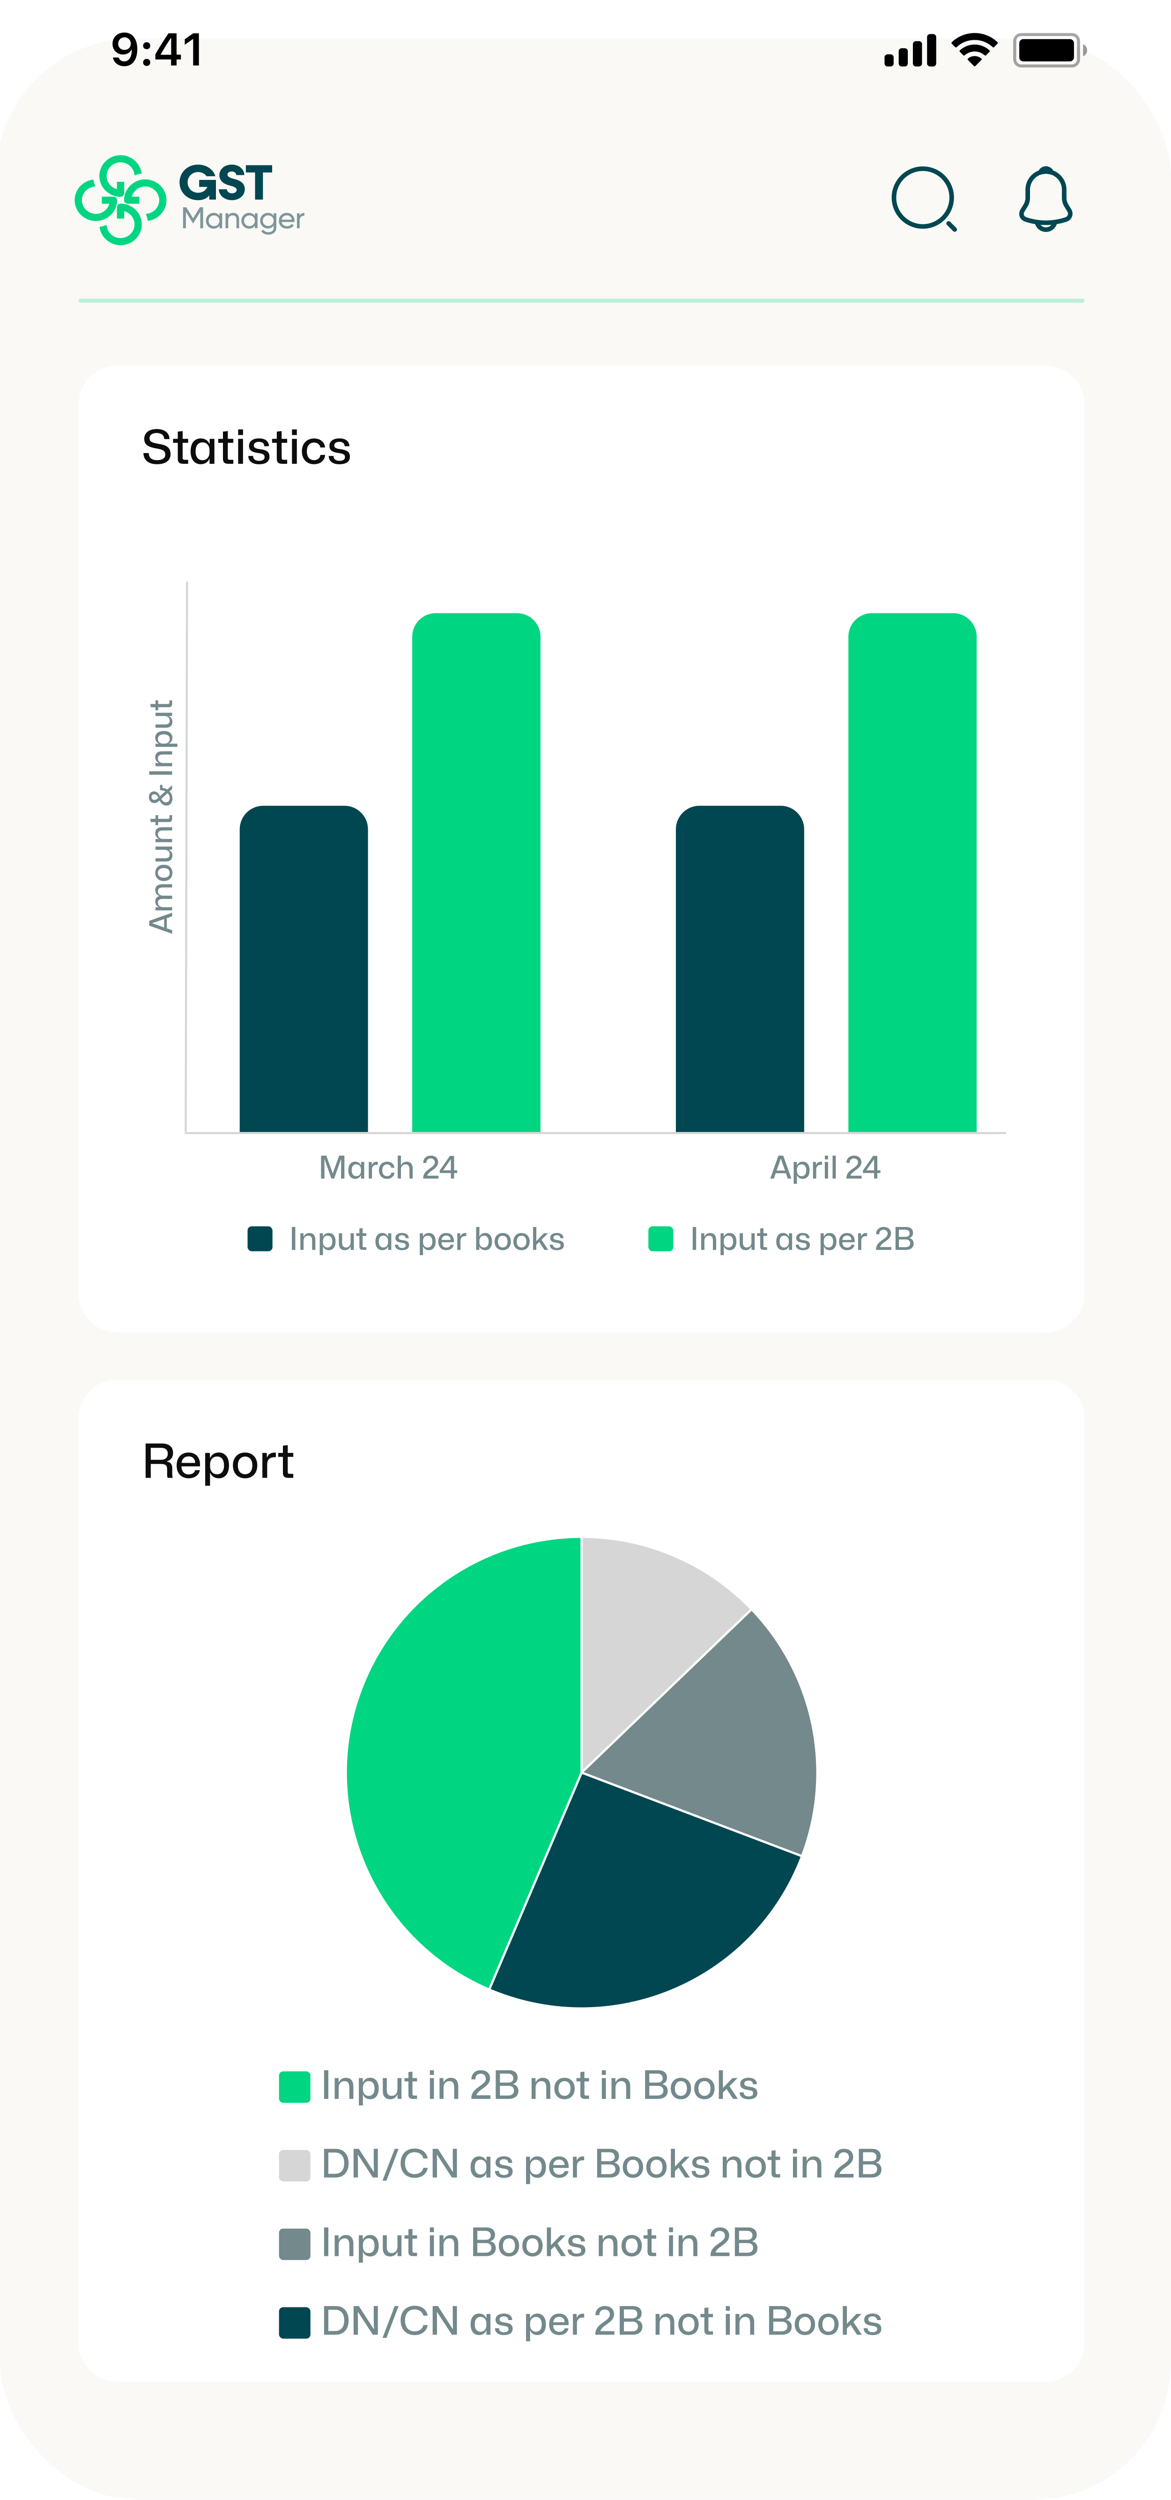 <svg width="298" height="636" viewBox="0 0 298 636" fill="none" xmlns="http://www.w3.org/2000/svg">
<g clip-path="url(#clip0_18_165)">
<g filter="url(#filter0_d_18_165)">
<rect x="-1" width="299" height="636" rx="35" fill="#FAF9F6"/>
</g>
<rect x="20" y="76" width="256" height="1" rx="0.5" fill="#00D581" fill-opacity="0.25"/>
<path opacity="0.35" d="M258.227 10.466C258.227 9.54 258.977 8.79 259.902 8.79H272.791C273.716 8.79 274.467 9.54 274.467 10.466V15.106C274.467 16.031 273.716 16.781 272.791 16.781H259.902C258.977 16.781 258.227 16.031 258.227 15.106V10.466Z" stroke="black" stroke-width="0.773"/>
<path opacity="0.4" d="M275.625 11.239V14.332C276.247 14.07 276.652 13.46 276.652 12.785C276.652 12.11 276.247 11.501 275.625 11.239Z" fill="black"/>
<path d="M259.387 10.981C259.387 10.412 259.848 9.95 260.418 9.95H272.276C272.845 9.95 273.307 10.412 273.307 10.981V14.59C273.307 15.16 272.845 15.621 272.276 15.621H260.418C259.848 15.621 259.387 15.16 259.387 14.59V10.981Z" fill="black"/>
<path fill-rule="evenodd" clip-rule="evenodd" d="M248.035 10.163C249.748 10.163 251.396 10.822 252.638 12.002C252.732 12.093 252.881 12.092 252.973 12L253.867 11.097C253.914 11.05 253.94 10.987 253.94 10.921C253.939 10.854 253.912 10.791 253.865 10.745C250.606 7.621 245.463 7.621 242.203 10.745C242.156 10.791 242.129 10.854 242.129 10.921C242.128 10.987 242.154 11.05 242.201 11.097L243.095 12C243.187 12.092 243.337 12.094 243.43 12.002C244.672 10.821 246.321 10.163 248.035 10.163ZM248.034 13.099C248.975 13.099 249.883 13.449 250.581 14.081C250.675 14.171 250.824 14.169 250.916 14.077L251.809 13.174C251.856 13.127 251.882 13.063 251.881 12.996C251.881 12.929 251.853 12.866 251.805 12.819C249.68 10.842 246.389 10.842 244.264 12.819C244.216 12.866 244.188 12.929 244.188 12.996C244.187 13.063 244.213 13.127 244.26 13.174L245.153 14.077C245.245 14.169 245.394 14.171 245.488 14.081C246.185 13.449 247.093 13.1 248.034 13.099ZM249.82 15.074C249.821 15.141 249.795 15.205 249.747 15.252L248.203 16.811C248.157 16.857 248.095 16.883 248.031 16.883C247.967 16.883 247.905 16.857 247.86 16.811L246.315 15.252C246.267 15.205 246.241 15.141 246.242 15.074C246.244 15.007 246.273 14.944 246.322 14.899C247.309 14.064 248.753 14.064 249.74 14.899C249.79 14.944 249.818 15.007 249.82 15.074Z" fill="black"/>
<path fill-rule="evenodd" clip-rule="evenodd" d="M237.472 8.662H236.699C236.272 8.662 235.926 9.008 235.926 9.435V16.137C235.926 16.564 236.272 16.91 236.699 16.91H237.472C237.9 16.91 238.246 16.564 238.246 16.137V9.435C238.246 9.008 237.9 8.662 237.472 8.662ZM233.09 10.467H233.863C234.29 10.467 234.636 10.813 234.636 11.24V16.138C234.636 16.565 234.29 16.911 233.863 16.911H233.09C232.663 16.911 232.316 16.565 232.316 16.138V11.24C232.316 10.813 232.663 10.467 233.09 10.467ZM230.25 12.27H229.476C229.049 12.27 228.703 12.616 228.703 13.043V16.137C228.703 16.564 229.049 16.91 229.476 16.91H230.25C230.677 16.91 231.023 16.564 231.023 16.137V13.043C231.023 12.616 230.677 12.27 230.25 12.27ZM226.644 13.817H225.871C225.444 13.817 225.098 14.163 225.098 14.59V16.137C225.098 16.564 225.444 16.91 225.871 16.91H226.644C227.071 16.91 227.418 16.564 227.418 16.137V14.59C227.418 14.163 227.071 13.817 226.644 13.817Z" fill="black"/>
<path d="M31.623 16.852C33.702 16.852 34.937 15.226 34.937 12.474C34.937 11.437 34.739 10.565 34.359 9.891C33.81 8.843 32.864 8.277 31.669 8.277C29.89 8.277 28.633 9.472 28.633 11.148C28.633 12.723 29.766 13.867 31.323 13.867C32.281 13.867 33.056 13.42 33.442 12.644H33.459C33.459 12.644 33.481 12.644 33.487 12.644C33.498 12.644 33.538 12.644 33.538 12.644C33.538 14.513 32.83 15.629 31.635 15.629C30.932 15.629 30.389 15.243 30.202 14.626H28.746C28.99 15.968 30.128 16.852 31.623 16.852ZM31.674 12.706C30.734 12.706 30.066 12.037 30.066 11.103C30.066 10.191 30.768 9.494 31.68 9.494C32.592 9.494 33.294 10.202 33.294 11.126C33.294 12.037 32.609 12.706 31.674 12.706Z" fill="black"/>
<path d="M37.327 16.773C37.865 16.773 38.234 16.387 38.234 15.878C38.234 15.362 37.865 14.983 37.327 14.983C36.795 14.983 36.421 15.362 36.421 15.878C36.421 16.387 36.795 16.773 37.327 16.773ZM37.327 12.525C37.865 12.525 38.234 12.145 38.234 11.635C38.234 11.12 37.865 10.741 37.327 10.741C36.795 10.741 36.421 11.12 36.421 11.635C36.421 12.145 36.795 12.525 37.327 12.525Z" fill="black"/>
<path d="M43.535 16.654H44.934V15.13H46.039V13.895H44.934V8.481H42.873C41.428 10.655 40.279 12.474 39.542 13.827V15.13H43.535V16.654ZM40.896 13.844C41.847 12.168 42.697 10.825 43.479 9.67H43.558V13.929H40.896V13.844Z" fill="black"/>
<path d="M49.154 16.654H50.616V8.481H49.16L47.025 9.976V11.38L49.058 9.953H49.154V16.654Z" fill="black"/>
<path d="M36.045 44.155C35.43 44.235 34.83 44.397 34.253 44.638C34.247 44.641 34.241 44.643 34.235 44.646C34.202 43.771 33.834 42.949 33.19 42.318C32.515 41.656 31.625 41.292 30.684 41.292C29.742 41.292 28.852 41.656 28.177 42.318C27.502 42.98 27.131 43.852 27.131 44.774C27.131 45.697 27.502 46.569 28.177 47.231C28.626 47.67 29.17 47.979 29.761 48.136V46.26H31.606V49.161C31.606 49.66 31.193 50.065 30.684 50.065C30.471 50.065 30.26 50.053 30.052 50.029C29.549 49.971 29.058 49.843 28.587 49.646C27.946 49.378 27.369 48.995 26.873 48.509C26.376 48.023 25.986 47.458 25.713 46.829C25.429 46.176 25.285 45.485 25.285 44.774C25.285 44.064 25.429 43.372 25.713 42.719C25.986 42.091 26.376 41.525 26.873 41.039C27.369 40.553 27.946 40.17 28.587 39.903C29.253 39.624 29.959 39.483 30.684 39.483C31.409 39.483 32.114 39.624 32.781 39.903C33.422 40.17 33.999 40.553 34.495 41.039C34.991 41.525 35.381 42.091 35.654 42.719C35.855 43.181 35.986 43.662 36.045 44.155Z" fill="#00D581"/>
<path d="M23.767 45.679C23.849 46.282 24.014 46.87 24.26 47.436C24.262 47.442 24.265 47.448 24.267 47.454C23.375 47.486 22.536 47.847 21.892 48.478C21.217 49.139 20.845 50.011 20.845 50.934C20.845 51.856 21.217 52.728 21.892 53.39C22.567 54.052 23.457 54.416 24.399 54.416C25.34 54.416 26.23 54.052 26.905 53.39C27.354 52.95 27.669 52.417 27.829 51.838H25.915V50.03H28.875C29.384 50.03 29.797 50.434 29.797 50.934C29.797 51.142 29.785 51.349 29.76 51.553C29.701 52.046 29.57 52.527 29.369 52.989C29.096 53.617 28.706 54.183 28.21 54.669C27.714 55.155 27.137 55.538 26.495 55.805C25.829 56.084 25.123 56.225 24.399 56.225C23.674 56.225 22.968 56.084 22.302 55.805C21.66 55.538 21.084 55.155 20.587 54.669C20.091 54.183 19.701 53.617 19.428 52.989C19.144 52.336 19 51.644 19 50.934C19 50.224 19.144 49.532 19.428 48.879C19.701 48.25 20.091 47.685 20.587 47.199C21.084 46.712 21.66 46.33 22.302 46.062C22.773 45.866 23.264 45.737 23.767 45.679Z" fill="#00D581"/>
<path d="M25.324 57.713C25.939 57.632 26.539 57.471 27.117 57.23C27.123 57.227 27.129 57.225 27.135 57.222C27.168 58.097 27.536 58.919 28.179 59.55C28.855 60.211 29.744 60.576 30.686 60.576C31.627 60.576 32.517 60.211 33.192 59.55C33.867 58.888 34.239 58.016 34.239 57.093C34.239 56.171 33.867 55.299 33.192 54.637C32.743 54.197 32.199 53.889 31.608 53.731V55.608H29.763V52.707C29.763 52.207 30.176 51.803 30.686 51.803C30.898 51.803 31.109 51.815 31.317 51.839C31.821 51.897 32.311 52.025 32.783 52.222C33.424 52.49 34.001 52.872 34.497 53.358C34.993 53.844 35.383 54.41 35.656 55.038C35.94 55.691 36.084 56.383 36.084 57.093C36.084 57.804 35.94 58.495 35.656 59.148C35.383 59.777 34.993 60.342 34.497 60.828C34.001 61.315 33.424 61.697 32.783 61.965C32.116 62.243 31.411 62.384 30.686 62.384C29.961 62.384 29.255 62.243 28.589 61.965C27.948 61.697 27.371 61.315 26.875 60.828C26.378 60.342 25.988 59.777 25.715 59.148C25.514 58.687 25.384 58.206 25.324 57.713Z" fill="#00D581"/>
<path d="M37.601 56.187C37.519 55.584 37.354 54.996 37.108 54.431C37.105 54.425 37.103 54.419 37.1 54.413C37.993 54.38 38.832 54.02 39.475 53.389C40.151 52.727 40.522 51.855 40.522 50.933C40.522 50.01 40.151 49.138 39.475 48.477C38.8 47.815 37.91 47.45 36.969 47.45C36.028 47.45 35.138 47.815 34.463 48.477C34.014 48.916 33.699 49.45 33.538 50.029H35.453V51.837H32.493C31.983 51.837 31.57 51.432 31.57 50.933C31.57 50.724 31.583 50.518 31.607 50.314C31.667 49.821 31.797 49.34 31.998 48.878C32.272 48.249 32.662 47.684 33.158 47.198C33.654 46.712 34.231 46.329 34.872 46.061C35.538 45.783 36.244 45.642 36.969 45.642C37.694 45.642 38.399 45.783 39.066 46.061C39.707 46.329 40.284 46.712 40.78 47.198C41.276 47.684 41.667 48.249 41.94 48.878C42.224 49.531 42.368 50.222 42.368 50.933C42.368 51.643 42.224 52.335 41.94 52.988C41.667 53.616 41.276 54.182 40.78 54.668C40.284 55.154 39.707 55.537 39.066 55.804C38.595 56.001 38.104 56.129 37.601 56.187Z" fill="#00D581"/>
<path d="M54.952 45.772V50.779H53.258V49.701C52.611 50.512 51.654 50.931 50.412 50.931C47.722 50.931 45.691 48.979 45.691 46.406C45.691 43.833 47.722 41.881 50.412 41.881C52.546 41.881 54.318 43.11 54.797 44.834H52.559C52.119 44.188 51.343 43.769 50.412 43.769C48.899 43.769 47.748 44.897 47.748 46.406C47.748 47.914 48.899 49.042 50.412 49.042C51.537 49.042 52.417 48.434 52.766 47.547H50.684V45.772H54.952H54.952Z" fill="#004751"/>
<path d="M55.688 48.155H57.744C57.744 48.725 58.313 49.182 59.037 49.182C59.71 49.182 60.24 48.814 60.24 48.32C60.24 47.749 59.438 47.432 58.52 47.217C57.162 46.9 55.83 46.152 55.83 44.568C55.83 42.983 57.188 41.881 58.986 41.881C60.783 41.881 62.167 43.021 62.167 44.542H60.111C60.111 44.023 59.619 43.63 58.96 43.63C58.365 43.63 57.886 43.947 57.886 44.416C57.886 44.974 58.611 45.291 59.49 45.493C60.913 45.835 62.297 46.495 62.297 48.13C62.297 49.765 60.874 50.931 59.012 50.931C57.149 50.931 55.688 49.714 55.688 48.155L55.688 48.155Z" fill="#004751"/>
<path d="M69.257 43.885H66.916V50.78H64.911V43.885H62.57V42.034H69.257V43.885H69.257Z" fill="#004751"/>
<path d="M51.684 58.073H50.967V53.898L49.183 56.806H49.09L47.306 53.905V58.073H46.582V52.73H47.4L49.137 55.554L50.866 52.73H51.684V58.073H51.684Z" fill="#7E969A"/>
<path d="M56.527 54.257V58.074H55.849V57.417C55.537 57.883 55.039 58.173 54.377 58.173C53.294 58.173 52.406 57.295 52.406 56.165C52.406 55.035 53.294 54.158 54.377 54.158C55.039 54.158 55.537 54.448 55.849 54.913V54.257H56.527V54.257ZM55.849 56.165C55.849 55.386 55.249 54.799 54.463 54.799C53.676 54.799 53.084 55.386 53.084 56.165C53.084 56.944 53.684 57.532 54.463 57.532C55.242 57.532 55.849 56.944 55.849 56.165Z" fill="#7E969A"/>
<path d="M60.845 55.73V58.074H60.167V55.768C60.167 55.142 59.801 54.791 59.202 54.791C58.602 54.791 58.072 55.15 58.072 56.051V58.074H57.395V54.257H58.072V54.807C58.36 54.356 58.789 54.158 59.334 54.158C60.245 54.158 60.845 54.753 60.845 55.73Z" fill="#7E969A"/>
<path d="M65.542 54.257V58.074H64.865V57.417C64.553 57.883 64.055 58.173 63.393 58.173C62.31 58.173 61.422 57.295 61.422 56.165C61.422 55.035 62.31 54.158 63.393 54.158C64.055 54.158 64.553 54.448 64.865 54.913V54.257H65.542V54.257ZM64.865 56.165C64.865 55.386 64.265 54.799 63.478 54.799C62.692 54.799 62.1 55.386 62.1 56.165C62.1 56.944 62.699 57.532 63.478 57.532C64.257 57.532 64.865 56.944 64.865 56.165Z" fill="#7E969A"/>
<path d="M70.316 54.257V57.914C70.316 59.105 69.342 59.7 68.33 59.7C67.457 59.7 66.803 59.372 66.484 58.769L67.076 58.44C67.255 58.799 67.582 59.081 68.345 59.081C69.155 59.081 69.646 58.631 69.646 57.914V57.371C69.334 57.837 68.836 58.135 68.182 58.135C67.076 58.135 66.195 57.257 66.195 56.142C66.195 55.028 67.076 54.158 68.182 54.158C68.836 54.158 69.334 54.448 69.646 54.913V54.257H70.316H70.316ZM69.646 56.142C69.646 55.379 69.046 54.791 68.26 54.791C67.473 54.791 66.873 55.379 66.873 56.142C66.873 56.906 67.473 57.501 68.26 57.501C69.047 57.501 69.646 56.914 69.646 56.142Z" fill="#7E969A"/>
<path d="M73.072 57.547C73.609 57.547 73.999 57.303 74.194 56.99L74.77 57.31C74.427 57.829 73.835 58.173 73.056 58.173C71.802 58.173 70.969 57.31 70.969 56.165C70.969 55.02 71.794 54.158 73.01 54.158C74.225 54.158 74.949 55.104 74.949 56.173C74.949 56.272 74.941 56.372 74.926 56.471H71.662C71.794 57.158 72.347 57.547 73.072 57.547ZM71.662 55.891H74.264C74.147 55.135 73.594 54.784 73.01 54.784C72.277 54.784 71.771 55.226 71.662 55.891Z" fill="#7E969A"/>
<path d="M77.467 54.188V54.883C76.883 54.859 76.252 55.15 76.252 56.05V58.073H75.574V54.256H76.252V54.898C76.501 54.364 76.976 54.188 77.467 54.188Z" fill="#7E969A"/>
<path d="M234.843 57.613C238.9 57.613 242.189 54.324 242.189 50.266C242.189 46.209 238.9 42.92 234.843 42.92C230.785 42.92 227.496 46.209 227.496 50.266C227.496 54.324 230.785 57.613 234.843 57.613Z" stroke="#004751" stroke-width="1.16" stroke-linecap="round" stroke-linejoin="round"/>
<path d="M242.961 58.386L241.414 56.84" stroke="#004751" stroke-width="1.16" stroke-linecap="round" stroke-linejoin="round"/>
<path d="M266.179 43.623C263.62 43.623 261.539 45.704 261.539 48.264V50.498C261.539 50.97 261.338 51.689 261.098 52.092L260.209 53.569C259.66 54.481 260.039 55.494 261.044 55.834C264.377 56.948 267.973 56.948 271.306 55.834C272.242 55.525 272.652 54.419 272.142 53.569L271.252 52.092C271.02 51.689 270.819 50.97 270.819 50.498V48.264C270.819 45.712 268.731 43.623 266.179 43.623Z" stroke="#004751" stroke-width="1.16" stroke-miterlimit="10" stroke-linecap="round"/>
<path d="M267.611 43.847C267.372 43.778 267.124 43.724 266.869 43.693C266.127 43.6 265.415 43.654 264.75 43.847C264.974 43.275 265.531 42.873 266.181 42.873C266.83 42.873 267.387 43.275 267.611 43.847Z" stroke="#004751" stroke-width="1.16" stroke-miterlimit="10" stroke-linecap="round" stroke-linejoin="round"/>
<path d="M268.499 56.113C268.499 57.389 267.455 58.433 266.179 58.433C265.545 58.433 264.958 58.17 264.54 57.753C264.122 57.335 263.859 56.747 263.859 56.113" stroke="#004751" stroke-width="1.16" stroke-miterlimit="10"/>
<path d="M20 103C20 97.477 24.477 93 30 93H266C271.523 93 276 97.477 276 103V329C276 334.523 271.523 339 266 339H30C24.477 339 20 334.523 20 329L20 103Z" fill="white"/>
<path d="M43.805 237.576L37.973 235.504L37.973 234.28L43.805 232.208L43.805 233.12L42.445 233.6L42.445 236.184L43.805 236.664L43.805 237.576ZM41.765 235.976L41.765 233.816L39.965 234.456L38.773 234.864L38.773 234.912L39.965 235.32L41.765 235.976ZM43.805 231.618L39.573 231.618L39.573 230.834L40.413 230.802L40.413 230.754C39.813 230.514 39.509 229.97 39.509 229.354C39.509 228.73 39.781 228.202 40.501 227.986L40.501 227.922C39.845 227.69 39.509 227.114 39.509 226.434C39.509 225.594 39.997 224.97 41.293 224.97L43.805 224.97L43.805 225.786L41.461 225.786C40.597 225.786 40.189 226.082 40.189 226.746C40.189 227.442 40.765 227.882 41.493 227.882L43.805 227.882L43.805 228.706L41.461 228.706C40.597 228.706 40.189 229.002 40.189 229.658C40.189 230.362 40.765 230.802 41.493 230.802L43.805 230.802L43.805 231.618ZM43.877 222.076C43.877 223.316 43.029 224.148 41.701 224.148C40.397 224.148 39.509 223.356 39.509 222.076C39.509 220.844 40.349 220.012 41.693 220.012C42.989 220.012 43.877 220.804 43.877 222.076ZM43.189 222.076C43.189 221.34 42.653 220.852 41.693 220.852C40.741 220.852 40.189 221.316 40.189 222.076C40.189 222.812 40.725 223.308 41.701 223.308C42.645 223.308 43.189 222.828 43.189 222.076ZM43.877 217.669C43.877 218.629 43.301 219.189 42.181 219.189L39.573 219.189L39.573 218.365L41.973 218.365C42.757 218.365 43.189 218.077 43.189 217.365C43.189 216.669 42.637 216.205 41.861 216.205L39.573 216.205L39.573 215.381L43.805 215.381L43.805 216.165L42.949 216.205L42.949 216.253C43.533 216.461 43.877 217.013 43.877 217.669ZM43.805 214.266L39.573 214.266L39.573 213.482L40.413 213.45L40.413 213.402C39.813 213.154 39.509 212.594 39.509 211.97C39.509 211.106 39.997 210.458 41.293 210.458L43.805 210.458L43.805 211.282L41.461 211.282C40.597 211.282 40.189 211.594 40.189 212.266C40.189 212.994 40.765 213.45 41.493 213.45L43.805 213.45L43.805 214.266ZM43.805 208.238C43.805 208.934 43.493 209.15 42.925 209.15L40.245 209.15L40.245 209.95L39.573 209.95L39.573 209.15L38.349 209.15L38.253 208.326L39.573 208.326L39.573 207.39L40.245 207.39L40.245 208.326L42.773 208.326C43.053 208.326 43.125 208.23 43.125 207.966L43.125 207.39L43.805 207.39L43.805 208.238ZM43.885 203.19C43.885 204.166 43.341 204.95 42.317 204.95C41.605 204.95 40.973 204.478 40.613 203.638C40.173 204.054 39.765 204.31 39.253 204.31C38.453 204.31 37.893 203.694 37.893 202.774C37.893 201.942 38.437 201.35 39.197 201.35C39.893 201.35 40.413 201.854 40.669 202.566L40.709 202.566L42.085 201.326C41.733 201.15 41.181 201.054 40.725 201.038L40.725 199.686L41.341 199.686L41.341 200.454C41.765 200.51 42.269 200.654 42.597 200.854L43.805 199.758L43.805 200.75L43.101 201.382C43.629 201.798 43.885 202.47 43.885 203.19ZM40.277 202.99L40.277 202.95C40.069 202.422 39.725 202.07 39.269 202.07C38.861 202.07 38.565 202.35 38.565 202.782C38.565 203.246 38.885 203.518 39.293 203.518C39.669 203.518 39.949 203.294 40.277 202.99ZM42.229 204.126C42.861 204.126 43.197 203.662 43.197 203.054C43.197 202.51 42.973 202.078 42.597 201.838L41.061 203.222C41.301 203.798 41.717 204.126 42.229 204.126ZM43.805 197.107L37.973 197.107L37.973 196.235L43.805 196.235L43.805 197.107ZM43.805 194.946L39.573 194.946L39.573 194.162L40.413 194.13L40.413 194.082C39.813 193.834 39.509 193.274 39.509 192.65C39.509 191.786 39.997 191.138 41.293 191.138L43.805 191.138L43.805 191.962L41.461 191.962C40.597 191.962 40.189 192.274 40.189 192.946C40.189 193.674 40.765 194.13 41.493 194.13L43.805 194.13L43.805 194.946ZM45.141 190.024L39.573 190.024L39.573 189.232L40.405 189.2L40.405 189.152C39.869 188.944 39.501 188.416 39.501 187.712C39.501 186.68 40.277 185.984 41.693 185.984C43.109 185.984 43.877 186.68 43.877 187.712C43.877 188.416 43.517 188.944 42.973 189.152L42.973 189.2L45.141 189.2L45.141 190.024ZM43.197 188C43.197 187.296 42.685 186.824 41.693 186.824C40.693 186.824 40.181 187.296 40.181 188C40.181 188.784 40.797 189.192 41.453 189.192L41.925 189.192C42.581 189.192 43.197 188.784 43.197 188ZM43.877 183.63C43.877 184.59 43.301 185.15 42.181 185.15L39.573 185.15L39.573 184.326L41.973 184.326C42.757 184.326 43.189 184.038 43.189 183.326C43.189 182.63 42.637 182.166 41.861 182.166L39.573 182.166L39.573 181.342L43.805 181.342L43.805 182.126L42.949 182.166L42.949 182.214C43.533 182.422 43.877 182.974 43.877 183.63ZM43.805 179.019C43.805 179.715 43.493 179.931 42.925 179.931L40.245 179.931L40.245 180.731L39.573 180.731L39.573 179.931L38.349 179.931L38.253 179.107L39.573 179.107L39.573 178.171L40.245 178.171L40.245 179.107L42.773 179.107C43.053 179.107 43.125 179.011 43.125 178.747L43.125 178.171L43.805 178.171L43.805 179.019Z" fill="#73898C"/>
<path d="M81.704 299.854V294.022H83.04L84.664 298.486H84.696L86.32 294.022H87.648V299.854H86.8V297.126L86.824 294.942H86.768L85.032 299.854H84.336L82.6 294.942H82.544L82.56 297.134V299.854H81.704ZM90.375 299.926C89.343 299.926 88.647 299.15 88.647 297.734C88.647 296.318 89.343 295.55 90.375 295.55C91.087 295.55 91.615 295.91 91.815 296.454H91.863L91.895 295.622H92.687V299.854H91.863V299.014H91.815C91.615 299.558 91.087 299.926 90.375 299.926ZM90.663 299.246C91.447 299.246 91.855 298.63 91.855 297.974V297.494C91.855 296.846 91.447 296.222 90.663 296.222C89.959 296.222 89.495 296.734 89.495 297.734C89.495 298.726 89.959 299.246 90.663 299.246ZM93.842 299.854V295.622H94.578L94.618 296.374H94.658C94.842 295.83 95.322 295.566 95.882 295.566C95.978 295.566 96.058 295.574 96.13 295.582V296.358C96.066 296.35 95.97 296.35 95.874 296.35C95.122 296.35 94.698 296.742 94.658 297.438V299.854H93.842ZM98.492 299.926C97.252 299.926 96.436 299.054 96.436 297.742C96.436 296.43 97.252 295.558 98.524 295.558C99.548 295.558 100.3 296.174 100.364 297.086H99.564C99.468 296.534 99.044 296.246 98.5 296.246C97.716 296.246 97.276 296.846 97.276 297.75C97.276 298.702 97.756 299.238 98.492 299.238C99.108 299.238 99.516 298.878 99.58 298.342H100.38C100.316 299.302 99.548 299.926 98.492 299.926ZM101.217 299.854V294.022H102.033V296.462H102.081C102.329 295.862 102.889 295.558 103.513 295.558C104.377 295.558 105.025 296.046 105.025 297.342V299.854H104.201V297.51C104.201 296.646 103.889 296.238 103.217 296.238C102.489 296.238 102.033 296.814 102.033 297.542V299.854H101.217ZM107.696 299.854V299.71C107.696 297.462 110.648 297.198 110.648 295.726C110.648 295.118 110.232 294.726 109.6 294.726C108.936 294.726 108.48 295.158 108.52 295.878H107.712C107.68 294.75 108.472 294.014 109.648 294.014C110.768 294.014 111.504 294.678 111.504 295.686C111.504 297.446 109.016 297.878 108.728 299.126H111.568V299.854H107.696ZM114.739 299.854V298.438H111.907V297.798L114.491 294.086H115.562V297.758H116.347V298.438H115.562V299.854H114.739ZM112.747 297.758H114.739V294.918L112.747 297.758Z" fill="#73898C"/>
<path d="M196.024 299.854L198.096 294.022H199.32L201.392 299.854H200.48L200 298.494H197.416L196.936 299.854H196.024ZM197.624 297.814H199.784L199.144 296.014L198.736 294.822H198.688L198.28 296.014L197.624 297.814ZM201.982 301.19V295.622H202.774L202.806 296.454H202.854C203.062 295.918 203.59 295.55 204.294 295.55C205.326 295.55 206.022 296.326 206.022 297.742C206.022 299.158 205.326 299.926 204.294 299.926C203.59 299.926 203.062 299.566 202.854 299.022H202.806V301.19H201.982ZM204.006 299.246C204.71 299.246 205.182 298.734 205.182 297.742C205.182 296.742 204.71 296.23 204.006 296.23C203.222 296.23 202.814 296.846 202.814 297.502V297.974C202.814 298.63 203.222 299.246 204.006 299.246ZM206.896 299.854V295.622H207.632L207.672 296.374H207.712C207.896 295.83 208.376 295.566 208.936 295.566C209.032 295.566 209.112 295.574 209.184 295.582V296.358C209.12 296.35 209.024 296.35 208.928 296.35C208.176 296.35 207.752 296.742 207.712 297.438V299.854H206.896ZM209.904 294.974V294.022H210.728V294.974H209.904ZM209.904 299.854V295.622H210.728V299.854H209.904ZM211.873 299.854V294.022H212.697V299.854H211.873ZM215.399 299.854V299.71C215.399 297.462 218.351 297.198 218.351 295.726C218.351 295.118 217.935 294.726 217.303 294.726C216.639 294.726 216.183 295.158 216.223 295.878H215.415C215.383 294.75 216.175 294.014 217.351 294.014C218.471 294.014 219.207 294.678 219.207 295.686C219.207 297.446 216.719 297.878 216.431 299.126H219.271V299.854H215.399ZM222.442 299.854V298.438H219.61V297.798L222.194 294.086H223.266V297.758H224.05V298.438H223.266V299.854H222.442ZM220.45 297.758H222.442V294.918L220.45 297.758Z" fill="#73898C"/>
<path d="M39.984 118.108C37.656 118.108 36.528 116.944 36.504 115.264H37.848C37.872 116.38 38.52 117.076 40.008 117.076C41.232 117.076 42.048 116.632 42.048 115.708C42.048 114.664 41.46 114.376 39.744 114.088C37.74 113.74 36.708 113.152 36.708 111.652C36.708 110.116 37.92 109.156 39.924 109.156C41.928 109.156 43.104 110.176 43.128 111.712H41.796C41.76 110.668 41.004 110.164 39.876 110.164C38.724 110.164 38.064 110.68 38.064 111.472C38.064 112.444 38.724 112.636 40.404 112.936C41.952 113.188 43.404 113.572 43.404 115.588C43.404 117.088 42.216 118.108 39.984 118.108ZM46.61 118C45.566 118 45.242 117.532 45.242 116.68V112.66H44.042V111.652H45.242V109.816L46.478 109.672V111.652H47.882V112.66H46.478V116.452C46.478 116.872 46.622 116.98 47.018 116.98H47.882V118H46.61ZM51.094 118.108C49.546 118.108 48.502 116.944 48.502 114.82C48.502 112.696 49.546 111.544 51.094 111.544C52.162 111.544 52.954 112.084 53.254 112.9H53.326L53.374 111.652H54.562V118H53.326V116.74H53.254C52.954 117.556 52.162 118.108 51.094 118.108ZM51.526 117.088C52.702 117.088 53.314 116.164 53.314 115.18V114.46C53.314 113.488 52.702 112.552 51.526 112.552C50.47 112.552 49.774 113.32 49.774 114.82C49.774 116.308 50.47 117.088 51.526 117.088ZM58.106 118C57.062 118 56.738 117.532 56.738 116.68V112.66H55.538V111.652H56.738V109.816L57.974 109.672V111.652H59.378V112.66H57.974V116.452C57.974 116.872 58.118 116.98 58.514 116.98H59.378V118H58.106ZM60.606 110.68V109.252H61.842V110.68H60.606ZM60.606 118V111.652H61.842V118H60.606ZM65.9 118.12C64.16 118.12 63.188 117.268 63.188 116.008H64.412C64.412 116.872 65.048 117.244 65.936 117.244C66.848 117.244 67.328 116.896 67.328 116.308C67.328 115.6 66.872 115.432 65.804 115.276C64.364 115.072 63.368 114.736 63.368 113.44C63.368 112.228 64.388 111.532 65.924 111.532C67.484 111.532 68.432 112.288 68.456 113.524H67.244C67.232 112.756 66.716 112.408 65.9 112.408C65.06 112.408 64.604 112.78 64.604 113.32C64.604 113.944 65.084 114.136 66.164 114.28C67.484 114.46 68.588 114.748 68.588 116.2C68.588 117.496 67.556 118.12 65.9 118.12ZM71.805 118C70.761 118 70.437 117.532 70.437 116.68V112.66H69.237V111.652H70.437V109.816L71.673 109.672V111.652H73.077V112.66H71.673V116.452C71.673 116.872 71.817 116.98 72.213 116.98H73.077V118H71.805ZM74.305 110.68V109.252H75.541V110.68H74.305ZM74.305 118V111.652H75.541V118H74.305ZM79.91 118.108C78.05 118.108 76.826 116.8 76.826 114.832C76.826 112.864 78.05 111.556 79.959 111.556C81.495 111.556 82.623 112.48 82.719 113.848H81.519C81.374 113.02 80.739 112.588 79.922 112.588C78.746 112.588 78.087 113.488 78.087 114.844C78.087 116.272 78.806 117.076 79.91 117.076C80.835 117.076 81.447 116.536 81.543 115.732H82.743C82.647 117.172 81.495 118.108 79.91 118.108ZM86.361 118.12C84.621 118.12 83.649 117.268 83.649 116.008H84.873C84.873 116.872 85.509 117.244 86.397 117.244C87.309 117.244 87.789 116.896 87.789 116.308C87.789 115.6 87.333 115.432 86.265 115.276C84.825 115.072 83.829 114.736 83.829 113.44C83.829 112.228 84.849 111.532 86.385 111.532C87.945 111.532 88.893 112.288 88.917 113.524H87.705C87.693 112.756 87.177 112.408 86.361 112.408C85.521 112.408 85.065 112.78 85.065 113.32C85.065 113.944 85.545 114.136 86.625 114.28C87.945 114.46 89.049 114.748 89.049 116.2C89.049 117.496 88.017 118.12 86.361 118.12Z" fill="#0D0D0D"/>
<line x1="256" y1="288.272" x2="47" y2="288.272" stroke="#D6D6D6" stroke-width="0.543"/>
<line x1="47.599" y1="147.976" x2="47.26" y2="288.001" stroke="#D6D6D6" stroke-width="0.519"/>
<path d="M74.282 318V312.168H75.154V318H74.282ZM76.443 318V313.768H77.227L77.259 314.608H77.307C77.555 314.008 78.115 313.704 78.739 313.704C79.603 313.704 80.251 314.192 80.251 315.488V318H79.427V315.656C79.427 314.792 79.115 314.384 78.443 314.384C77.715 314.384 77.259 314.96 77.259 315.688V318H76.443ZM81.365 319.336V313.768H82.157L82.189 314.6H82.237C82.445 314.064 82.973 313.696 83.677 313.696C84.709 313.696 85.405 314.472 85.405 315.888C85.405 317.304 84.709 318.072 83.677 318.072C82.973 318.072 82.445 317.712 82.237 317.168H82.189V319.336H81.365ZM83.389 317.392C84.093 317.392 84.565 316.88 84.565 315.888C84.565 314.888 84.093 314.376 83.389 314.376C82.605 314.376 82.197 314.992 82.197 315.648V316.12C82.197 316.776 82.605 317.392 83.389 317.392ZM87.759 318.072C86.799 318.072 86.239 317.496 86.239 316.376V313.768H87.063V316.168C87.063 316.952 87.351 317.384 88.063 317.384C88.759 317.384 89.223 316.832 89.223 316.056V313.768H90.047V318H89.263L89.223 317.144H89.175C88.967 317.728 88.415 318.072 87.759 318.072ZM92.37 318C91.674 318 91.458 317.688 91.458 317.12V314.44H90.658V313.768H91.458V312.544L92.282 312.448V313.768H93.218V314.44H92.282V316.968C92.282 317.248 92.378 317.32 92.642 317.32H93.218V318H92.37ZM97.266 318.072C96.234 318.072 95.538 317.296 95.538 315.88C95.538 314.464 96.234 313.696 97.266 313.696C97.978 313.696 98.506 314.056 98.706 314.6H98.754L98.786 313.768H99.578V318H98.754V317.16H98.706C98.506 317.704 97.978 318.072 97.266 318.072ZM97.554 317.392C98.338 317.392 98.746 316.776 98.746 316.12V315.64C98.746 314.992 98.338 314.368 97.554 314.368C96.85 314.368 96.386 314.88 96.386 315.88C96.386 316.872 96.85 317.392 97.554 317.392ZM102.308 318.08C101.148 318.08 100.5 317.512 100.5 316.672H101.316C101.316 317.248 101.74 317.496 102.332 317.496C102.94 317.496 103.26 317.264 103.26 316.872C103.26 316.4 102.956 316.288 102.244 316.184C101.284 316.048 100.62 315.824 100.62 314.96C100.62 314.152 101.3 313.688 102.324 313.688C103.364 313.688 103.996 314.192 104.012 315.016H103.204C103.196 314.504 102.852 314.272 102.308 314.272C101.748 314.272 101.444 314.52 101.444 314.88C101.444 315.296 101.764 315.424 102.484 315.52C103.364 315.64 104.1 315.832 104.1 316.8C104.1 317.664 103.412 318.08 102.308 318.08ZM106.826 319.336V313.768H107.618L107.65 314.6H107.698C107.906 314.064 108.434 313.696 109.138 313.696C110.17 313.696 110.866 314.472 110.866 315.888C110.866 317.304 110.17 318.072 109.138 318.072C108.434 318.072 107.906 317.712 107.698 317.168H107.65V319.336H106.826ZM108.85 317.392C109.554 317.392 110.026 316.88 110.026 315.888C110.026 314.888 109.554 314.376 108.85 314.376C108.066 314.376 107.658 314.992 107.658 315.648V316.12C107.658 316.776 108.066 317.392 108.85 317.392ZM113.578 318.072C112.306 318.072 111.53 317.208 111.53 315.904C111.53 314.568 112.306 313.704 113.546 313.704C114.938 313.704 115.61 314.72 115.482 316.048H112.346C112.362 316.92 112.842 317.416 113.578 317.416C114.146 317.416 114.57 317.136 114.674 316.696H115.458C115.346 317.528 114.578 318.072 113.578 318.072ZM113.538 314.352C112.874 314.352 112.426 314.776 112.362 315.464H114.674C114.65 314.68 114.162 314.352 113.538 314.352ZM116.373 318V313.768H117.109L117.149 314.52H117.189C117.373 313.976 117.853 313.712 118.413 313.712C118.509 313.712 118.589 313.72 118.661 313.728V314.504C118.597 314.496 118.501 314.496 118.405 314.496C117.653 314.496 117.229 314.888 117.189 315.584V318H116.373ZM123.482 318.072C122.77 318.072 122.242 317.712 122.042 317.168H121.994L121.962 318H121.17V312.168H121.994V314.6H122.042C122.242 314.064 122.77 313.696 123.482 313.696C124.514 313.696 125.21 314.472 125.21 315.888C125.21 317.304 124.514 318.072 123.482 318.072ZM123.194 317.392C123.898 317.392 124.362 316.88 124.362 315.888C124.362 314.888 123.898 314.376 123.194 314.376C122.41 314.376 122.002 314.992 122.002 315.648V316.12C122.002 316.776 122.41 317.392 123.194 317.392ZM127.938 318.072C126.698 318.072 125.866 317.224 125.866 315.896C125.866 314.592 126.658 313.704 127.938 313.704C129.17 313.704 130.002 314.544 130.002 315.888C130.002 317.184 129.21 318.072 127.938 318.072ZM127.938 317.384C128.674 317.384 129.162 316.848 129.162 315.888C129.162 314.936 128.698 314.384 127.938 314.384C127.202 314.384 126.706 314.92 126.706 315.896C126.706 316.84 127.186 317.384 127.938 317.384ZM132.727 318.072C131.487 318.072 130.655 317.224 130.655 315.896C130.655 314.592 131.447 313.704 132.727 313.704C133.959 313.704 134.791 314.544 134.791 315.888C134.791 317.184 133.999 318.072 132.727 318.072ZM132.727 317.384C133.463 317.384 133.951 316.848 133.951 315.888C133.951 314.936 133.487 314.384 132.727 314.384C131.991 314.384 131.495 314.92 131.495 315.896C131.495 316.84 131.975 317.384 132.727 317.384ZM135.654 318V312.168H136.486V315.792L136.854 315.392L138.43 313.768H139.454L137.814 315.416L139.518 318H138.55L137.494 316.4L137.238 315.976L136.486 316.704V318H135.654ZM141.699 318.08C140.539 318.08 139.891 317.512 139.891 316.672H140.707C140.707 317.248 141.131 317.496 141.723 317.496C142.331 317.496 142.651 317.264 142.651 316.872C142.651 316.4 142.347 316.288 141.635 316.184C140.675 316.048 140.011 315.824 140.011 314.96C140.011 314.152 140.691 313.688 141.715 313.688C142.755 313.688 143.387 314.192 143.403 315.016H142.595C142.587 314.504 142.243 314.272 141.699 314.272C141.139 314.272 140.835 314.52 140.835 314.88C140.835 315.296 141.155 315.424 141.875 315.52C142.755 315.64 143.491 315.832 143.491 316.8C143.491 317.664 142.803 318.08 141.699 318.08Z" fill="#73898C"/>
<rect x="63" y="312" width="6.345" height="6.345" rx="1.058" fill="#004751"/>
<path d="M176.282 318V312.168H177.154V318H176.282ZM178.443 318V313.768H179.227L179.259 314.608H179.307C179.555 314.008 180.115 313.704 180.739 313.704C181.603 313.704 182.251 314.192 182.251 315.488V318H181.427V315.656C181.427 314.792 181.115 314.384 180.443 314.384C179.715 314.384 179.259 314.96 179.259 315.688V318H178.443ZM183.365 319.336V313.768H184.157L184.189 314.6H184.237C184.445 314.064 184.973 313.696 185.677 313.696C186.709 313.696 187.405 314.472 187.405 315.888C187.405 317.304 186.709 318.072 185.677 318.072C184.973 318.072 184.445 317.712 184.237 317.168H184.189V319.336H183.365ZM185.389 317.392C186.093 317.392 186.565 316.88 186.565 315.888C186.565 314.888 186.093 314.376 185.389 314.376C184.605 314.376 184.197 314.992 184.197 315.648V316.12C184.197 316.776 184.605 317.392 185.389 317.392ZM189.759 318.072C188.799 318.072 188.239 317.496 188.239 316.376V313.768H189.063V316.168C189.063 316.952 189.351 317.384 190.063 317.384C190.759 317.384 191.223 316.832 191.223 316.056V313.768H192.047V318H191.263L191.223 317.144H191.175C190.967 317.728 190.415 318.072 189.759 318.072ZM194.37 318C193.674 318 193.458 317.688 193.458 317.12V314.44H192.658V313.768H193.458V312.544L194.282 312.448V313.768H195.218V314.44H194.282V316.968C194.282 317.248 194.378 317.32 194.642 317.32H195.218V318H194.37ZM199.266 318.072C198.234 318.072 197.538 317.296 197.538 315.88C197.538 314.464 198.234 313.696 199.266 313.696C199.978 313.696 200.506 314.056 200.706 314.6H200.754L200.786 313.768H201.578V318H200.754V317.16H200.706C200.506 317.704 199.978 318.072 199.266 318.072ZM199.554 317.392C200.338 317.392 200.746 316.776 200.746 316.12V315.64C200.746 314.992 200.338 314.368 199.554 314.368C198.85 314.368 198.386 314.88 198.386 315.88C198.386 316.872 198.85 317.392 199.554 317.392ZM204.308 318.08C203.148 318.08 202.5 317.512 202.5 316.672H203.316C203.316 317.248 203.74 317.496 204.332 317.496C204.94 317.496 205.26 317.264 205.26 316.872C205.26 316.4 204.956 316.288 204.244 316.184C203.284 316.048 202.62 315.824 202.62 314.96C202.62 314.152 203.3 313.688 204.324 313.688C205.364 313.688 205.996 314.192 206.012 315.016H205.204C205.196 314.504 204.852 314.272 204.308 314.272C203.748 314.272 203.444 314.52 203.444 314.88C203.444 315.296 203.764 315.424 204.484 315.52C205.364 315.64 206.1 315.832 206.1 316.8C206.1 317.664 205.412 318.08 204.308 318.08ZM208.826 319.336V313.768H209.618L209.65 314.6H209.698C209.906 314.064 210.434 313.696 211.138 313.696C212.17 313.696 212.866 314.472 212.866 315.888C212.866 317.304 212.17 318.072 211.138 318.072C210.434 318.072 209.906 317.712 209.698 317.168H209.65V319.336H208.826ZM210.85 317.392C211.554 317.392 212.026 316.88 212.026 315.888C212.026 314.888 211.554 314.376 210.85 314.376C210.066 314.376 209.658 314.992 209.658 315.648V316.12C209.658 316.776 210.066 317.392 210.85 317.392ZM215.578 318.072C214.306 318.072 213.53 317.208 213.53 315.904C213.53 314.568 214.306 313.704 215.546 313.704C216.938 313.704 217.61 314.72 217.482 316.048H214.346C214.362 316.92 214.842 317.416 215.578 317.416C216.146 317.416 216.57 317.136 216.674 316.696H217.458C217.346 317.528 216.578 318.072 215.578 318.072ZM215.538 314.352C214.874 314.352 214.426 314.776 214.362 315.464H216.674C216.65 314.68 216.162 314.352 215.538 314.352ZM218.373 318V313.768H219.109L219.149 314.52H219.189C219.373 313.976 219.853 313.712 220.413 313.712C220.509 313.712 220.589 313.72 220.661 313.728V314.504C220.597 314.496 220.501 314.496 220.405 314.496C219.653 314.496 219.229 314.888 219.189 315.584V318H218.373ZM222.938 318V317.856C222.938 315.608 225.89 315.344 225.89 313.872C225.89 313.264 225.474 312.872 224.842 312.872C224.178 312.872 223.722 313.304 223.762 314.024H222.954C222.922 312.896 223.714 312.16 224.89 312.16C226.01 312.16 226.746 312.824 226.746 313.832C226.746 315.592 224.258 316.024 223.97 317.272H226.81V318H222.938ZM227.899 318V312.168H230.603C231.739 312.168 232.355 312.768 232.355 313.664C232.355 314.272 232.043 314.8 231.419 314.96V315C232.131 315.144 232.507 315.696 232.507 316.36C232.507 317.408 231.755 318 230.499 318H227.899ZM228.755 314.68H230.467C231.147 314.68 231.483 314.32 231.483 313.784C231.483 313.184 231.051 312.856 230.395 312.856H228.755V314.68ZM228.755 317.312H230.419C231.235 317.312 231.619 316.904 231.619 316.312C231.619 315.688 231.203 315.344 230.507 315.344H228.755V317.312Z" fill="#73898C"/>
<rect x="165" y="312" width="6.345" height="6.345" rx="1.058" fill="#00D581"/>
<path d="M61 211C61 207.686 63.686 205 67 205H87.647C90.96 205 93.647 207.686 93.647 211V288H61V211Z" fill="#004751"/>
<path d="M104.902 162C104.902 158.686 107.589 156 110.902 156H131.549C134.863 156 137.549 158.686 137.549 162V288H104.902V162Z" fill="#00D581"/>
<path d="M172 211C172 207.686 174.686 205 178 205H198.647C201.96 205 204.647 207.686 204.647 211V288H172V211Z" fill="#004751"/>
<path d="M215.902 162C215.902 158.686 218.589 156 221.902 156H242.549C245.863 156 248.549 158.686 248.549 162V288H215.902V162Z" fill="#00D581"/>
<path d="M20 361C20 355.477 24.477 351 30 351H266C271.523 351 276 355.477 276 361V596C276 601.523 271.523 606 266 606H30C24.477 606 20 601.523 20 596L20 361Z" fill="white"/>
<path d="M82.466 534V526.71H83.556V534H82.466ZM85.167 534V528.71H86.147L86.187 529.76H86.247C86.557 529.01 87.257 528.63 88.037 528.63C89.117 528.63 89.927 529.24 89.927 530.86V534H88.897V531.07C88.897 529.99 88.507 529.48 87.667 529.48C86.757 529.48 86.187 530.2 86.187 531.11V534H85.167ZM91.32 535.67V528.71H92.31L92.35 529.75H92.41C92.67 529.08 93.33 528.62 94.21 528.62C95.5 528.62 96.37 529.59 96.37 531.36C96.37 533.13 95.5 534.09 94.21 534.09C93.33 534.09 92.67 533.64 92.41 532.96H92.35V535.67H91.32ZM93.85 533.24C94.73 533.24 95.32 532.6 95.32 531.36C95.32 530.11 94.73 529.47 93.85 529.47C92.87 529.47 92.36 530.24 92.36 531.06V531.65C92.36 532.47 92.87 533.24 93.85 533.24ZM99.312 534.09C98.112 534.09 97.412 533.37 97.412 531.97V528.71H98.442V531.71C98.442 532.69 98.802 533.23 99.692 533.23C100.562 533.23 101.142 532.54 101.142 531.57V528.71H102.172V534H101.192L101.142 532.93H101.082C100.822 533.66 100.132 534.09 99.312 534.09ZM105.076 534C104.206 534 103.936 533.61 103.936 532.9V529.55H102.936V528.71H103.936V527.18L104.966 527.06V528.71H106.136V529.55H104.966V532.71C104.966 533.06 105.086 533.15 105.416 533.15H106.136V534H105.076ZM109.396 527.9V526.71H110.426V527.9H109.396ZM109.396 534V528.71H110.426V534H109.396ZM111.857 534V528.71H112.837L112.877 529.76H112.937C113.247 529.01 113.947 528.63 114.727 528.63C115.807 528.63 116.617 529.24 116.617 530.86V534H115.587V531.07C115.587 529.99 115.197 529.48 114.357 529.48C113.447 529.48 112.877 530.2 112.877 531.11V534H111.857ZM119.955 534V533.82C119.955 531.01 123.645 530.68 123.645 528.84C123.645 528.08 123.125 527.59 122.335 527.59C121.505 527.59 120.935 528.13 120.985 529.03H119.975C119.935 527.62 120.925 526.7 122.395 526.7C123.795 526.7 124.715 527.53 124.715 528.79C124.715 530.99 121.605 531.53 121.245 533.09H124.795V534H119.955ZM126.157 534V526.71H129.537C130.957 526.71 131.727 527.46 131.727 528.58C131.727 529.34 131.337 530 130.557 530.2V530.25C131.447 530.43 131.917 531.12 131.917 531.95C131.917 533.26 130.977 534 129.407 534H126.157ZM127.227 529.85H129.367C130.217 529.85 130.637 529.4 130.637 528.73C130.637 527.98 130.097 527.57 129.277 527.57H127.227V529.85ZM127.227 533.14H129.307C130.327 533.14 130.807 532.63 130.807 531.89C130.807 531.11 130.287 530.68 129.417 530.68H127.227V533.14ZM135.284 534V528.71H136.264L136.304 529.76H136.364C136.674 529.01 137.374 528.63 138.154 528.63C139.234 528.63 140.044 529.24 140.044 530.86V534H139.014V531.07C139.014 529.99 138.624 529.48 137.784 529.48C136.874 529.48 136.304 530.2 136.304 531.11V534H135.284ZM143.667 534.09C142.117 534.09 141.077 533.03 141.077 531.37C141.077 529.74 142.067 528.63 143.667 528.63C145.207 528.63 146.247 529.68 146.247 531.36C146.247 532.98 145.257 534.09 143.667 534.09ZM143.667 533.23C144.587 533.23 145.197 532.56 145.197 531.36C145.197 530.17 144.617 529.48 143.667 529.48C142.747 529.48 142.127 530.15 142.127 531.37C142.127 532.55 142.727 533.23 143.667 533.23ZM148.835 534C147.965 534 147.695 533.61 147.695 532.9V529.55H146.695V528.71H147.695V527.18L148.725 527.06V528.71H149.895V529.55H148.725V532.71C148.725 533.06 148.845 533.15 149.175 533.15H149.895V534H148.835ZM153.156 527.9V526.71H154.186V527.9H153.156ZM153.156 534V528.71H154.186V534H153.156ZM155.616 534V528.71H156.596L156.636 529.76H156.696C157.006 529.01 157.706 528.63 158.486 528.63C159.566 528.63 160.376 529.24 160.376 530.86V534H159.346V531.07C159.346 529.99 158.956 529.48 158.116 529.48C157.206 529.48 156.636 530.2 156.636 531.11V534H155.616ZM164.165 534V526.71H167.545C168.965 526.71 169.735 527.46 169.735 528.58C169.735 529.34 169.345 530 168.565 530.2V530.25C169.455 530.43 169.925 531.12 169.925 531.95C169.925 533.26 168.985 534 167.415 534H164.165ZM165.235 529.85H167.375C168.225 529.85 168.645 529.4 168.645 528.73C168.645 527.98 168.105 527.57 167.285 527.57H165.235V529.85ZM165.235 533.14H167.315C168.335 533.14 168.815 532.63 168.815 531.89C168.815 531.11 168.295 530.68 167.425 530.68H165.235V533.14ZM173.286 534.09C171.736 534.09 170.696 533.03 170.696 531.37C170.696 529.74 171.686 528.63 173.286 528.63C174.826 528.63 175.866 529.68 175.866 531.36C175.866 532.98 174.876 534.09 173.286 534.09ZM173.286 533.23C174.206 533.23 174.816 532.56 174.816 531.36C174.816 530.17 174.236 529.48 173.286 529.48C172.366 529.48 171.746 530.15 171.746 531.37C171.746 532.55 172.346 533.23 173.286 533.23ZM179.272 534.09C177.722 534.09 176.682 533.03 176.682 531.37C176.682 529.74 177.672 528.63 179.272 528.63C180.812 528.63 181.852 529.68 181.852 531.36C181.852 532.98 180.862 534.09 179.272 534.09ZM179.272 533.23C180.192 533.23 180.802 532.56 180.802 531.36C180.802 530.17 180.222 529.48 179.272 529.48C178.352 529.48 177.732 530.15 177.732 531.37C177.732 532.55 178.332 533.23 179.272 533.23ZM182.931 534V526.71H183.971V531.24L184.431 530.74L186.401 528.71H187.681L185.631 530.77L187.761 534H186.551L185.231 532L184.911 531.47L183.971 532.38V534H182.931ZM190.487 534.1C189.037 534.1 188.227 533.39 188.227 532.34H189.247C189.247 533.06 189.777 533.37 190.517 533.37C191.277 533.37 191.677 533.08 191.677 532.59C191.677 532 191.297 531.86 190.407 531.73C189.207 531.56 188.377 531.28 188.377 530.2C188.377 529.19 189.227 528.61 190.507 528.61C191.807 528.61 192.597 529.24 192.617 530.27H191.607C191.597 529.63 191.167 529.34 190.487 529.34C189.787 529.34 189.407 529.65 189.407 530.1C189.407 530.62 189.807 530.78 190.707 530.9C191.807 531.05 192.727 531.29 192.727 532.5C192.727 533.58 191.867 534.1 190.487 534.1Z" fill="#73898C"/>
<rect x="71" y="527" width="8" height="8" rx="1.058" fill="#00D581"/>
<path d="M82.466 554V546.71H85.416C87.516 546.71 88.716 548.17 88.716 550.36C88.716 552.55 87.516 554 85.416 554H82.466ZM83.556 553.06H85.256C86.666 553.06 87.596 552.19 87.596 550.34C87.596 548.49 86.656 547.65 85.256 547.65H83.556V553.06ZM89.986 554V546.71H91.326L95.096 552.55H95.165L95.106 550.11V546.71H96.165V554H94.885L91.115 548.23H91.055L91.096 550.5V554H89.986ZM97.345 554.81L100.445 546.71H101.435L98.345 554.81H97.345ZM105.517 554.09C103.367 554.09 101.947 552.66 101.947 550.36C101.947 548.05 103.377 546.63 105.517 546.63C107.317 546.63 108.607 547.62 108.827 549.15H107.727C107.527 548.22 106.707 547.57 105.517 547.57C104.007 547.57 103.067 548.58 103.067 550.36C103.067 552.13 104.007 553.15 105.517 553.15C106.697 553.15 107.547 552.51 107.727 551.53L108.827 551.54C108.637 553.08 107.317 554.09 105.517 554.09ZM110.103 554V546.71H111.443L115.213 552.55H115.283L115.223 550.11V546.71H116.283V554H115.003L111.233 548.23H111.173L111.213 550.5V554H110.103ZM121.918 554.09C120.628 554.09 119.758 553.12 119.758 551.35C119.758 549.58 120.628 548.62 121.918 548.62C122.808 548.62 123.468 549.07 123.718 549.75H123.778L123.818 548.71H124.808V554H123.778V552.95H123.718C123.468 553.63 122.808 554.09 121.918 554.09ZM122.278 553.24C123.258 553.24 123.768 552.47 123.768 551.65V551.05C123.768 550.24 123.258 549.46 122.278 549.46C121.398 549.46 120.818 550.1 120.818 551.35C120.818 552.59 121.398 553.24 122.278 553.24ZM128.221 554.1C126.771 554.1 125.961 553.39 125.961 552.34H126.981C126.981 553.06 127.511 553.37 128.251 553.37C129.011 553.37 129.411 553.08 129.411 552.59C129.411 552 129.031 551.86 128.141 551.73C126.941 551.56 126.111 551.28 126.111 550.2C126.111 549.19 126.961 548.61 128.241 548.61C129.541 548.61 130.331 549.24 130.351 550.27H129.341C129.331 549.63 128.901 549.34 128.221 549.34C127.521 549.34 127.141 549.65 127.141 550.1C127.141 550.62 127.541 550.78 128.441 550.9C129.541 551.05 130.461 551.29 130.461 552.5C130.461 553.58 129.601 554.1 128.221 554.1ZM133.868 555.67V548.71H134.858L134.898 549.75H134.958C135.218 549.08 135.878 548.62 136.758 548.62C138.048 548.62 138.918 549.59 138.918 551.36C138.918 553.13 138.048 554.09 136.758 554.09C135.878 554.09 135.218 553.64 134.958 552.96H134.898V555.67H133.868ZM136.398 553.24C137.278 553.24 137.868 552.6 137.868 551.36C137.868 550.11 137.278 549.47 136.398 549.47C135.418 549.47 134.908 550.24 134.908 551.06V551.65C134.908 552.47 135.418 553.24 136.398 553.24ZM142.309 554.09C140.719 554.09 139.749 553.01 139.749 551.38C139.749 549.71 140.719 548.63 142.269 548.63C144.009 548.63 144.849 549.9 144.689 551.56H140.769C140.789 552.65 141.389 553.27 142.309 553.27C143.019 553.27 143.549 552.92 143.679 552.37H144.659C144.519 553.41 143.559 554.09 142.309 554.09ZM142.259 549.44C141.429 549.44 140.869 549.97 140.789 550.83H143.679C143.649 549.85 143.039 549.44 142.259 549.44ZM145.802 554V548.71H146.722L146.772 549.65H146.822C147.052 548.97 147.652 548.64 148.352 548.64C148.472 548.64 148.572 548.65 148.662 548.66V549.63C148.582 549.62 148.462 549.62 148.342 549.62C147.402 549.62 146.872 550.11 146.822 550.98V554H145.802ZM151.958 554V546.71H155.338C156.758 546.71 157.528 547.46 157.528 548.58C157.528 549.34 157.138 550 156.358 550.2V550.25C157.248 550.43 157.718 551.12 157.718 551.95C157.718 553.26 156.778 554 155.208 554H151.958ZM153.028 549.85H155.168C156.018 549.85 156.438 549.4 156.438 548.73C156.438 547.98 155.898 547.57 155.078 547.57H153.028V549.85ZM153.028 553.14H155.108C156.128 553.14 156.608 552.63 156.608 551.89C156.608 551.11 156.088 550.68 155.218 550.68H153.028V553.14ZM161.079 554.09C159.529 554.09 158.489 553.03 158.489 551.37C158.489 549.74 159.479 548.63 161.079 548.63C162.619 548.63 163.659 549.68 163.659 551.36C163.659 552.98 162.669 554.09 161.079 554.09ZM161.079 553.23C161.999 553.23 162.609 552.56 162.609 551.36C162.609 550.17 162.029 549.48 161.079 549.48C160.159 549.48 159.539 550.15 159.539 551.37C159.539 552.55 160.139 553.23 161.079 553.23ZM167.065 554.09C165.515 554.09 164.475 553.03 164.475 551.37C164.475 549.74 165.465 548.63 167.065 548.63C168.605 548.63 169.645 549.68 169.645 551.36C169.645 552.98 168.655 554.09 167.065 554.09ZM167.065 553.23C167.985 553.23 168.595 552.56 168.595 551.36C168.595 550.17 168.015 549.48 167.065 549.48C166.145 549.48 165.525 550.15 165.525 551.37C165.525 552.55 166.125 553.23 167.065 553.23ZM170.724 554V546.71H171.764V551.24L172.224 550.74L174.194 548.71H175.474L173.424 550.77L175.554 554H174.344L173.024 552L172.704 551.47L171.764 552.38V554H170.724ZM178.28 554.1C176.83 554.1 176.02 553.39 176.02 552.34H177.04C177.04 553.06 177.57 553.37 178.31 553.37C179.07 553.37 179.47 553.08 179.47 552.59C179.47 552 179.09 551.86 178.2 551.73C177 551.56 176.17 551.28 176.17 550.2C176.17 549.19 177.02 548.61 178.3 548.61C179.6 548.61 180.39 549.24 180.41 550.27H179.4C179.39 549.63 178.96 549.34 178.28 549.34C177.58 549.34 177.2 549.65 177.2 550.1C177.2 550.62 177.6 550.78 178.5 550.9C179.6 551.05 180.52 551.29 180.52 552.5C180.52 553.58 179.66 554.1 178.28 554.1ZM183.927 554V548.71H184.907L184.947 549.76H185.007C185.317 549.01 186.017 548.63 186.797 548.63C187.877 548.63 188.687 549.24 188.687 550.86V554H187.657V551.07C187.657 549.99 187.267 549.48 186.427 549.48C185.517 549.48 184.947 550.2 184.947 551.11V554H183.927ZM192.309 554.09C190.759 554.09 189.719 553.03 189.719 551.37C189.719 549.74 190.709 548.63 192.309 548.63C193.849 548.63 194.889 549.68 194.889 551.36C194.889 552.98 193.899 554.09 192.309 554.09ZM192.309 553.23C193.229 553.23 193.839 552.56 193.839 551.36C193.839 550.17 193.259 549.48 192.309 549.48C191.389 549.48 190.769 550.15 190.769 551.37C190.769 552.55 191.369 553.23 192.309 553.23ZM197.478 554C196.608 554 196.338 553.61 196.338 552.9V549.55H195.338V548.71H196.338V547.18L197.368 547.06V548.71H198.538V549.55H197.368V552.71C197.368 553.06 197.488 553.15 197.818 553.15H198.538V554H197.478ZM201.798 547.9V546.71H202.828V547.9H201.798ZM201.798 554V548.71H202.828V554H201.798ZM204.259 554V548.71H205.239L205.279 549.76H205.339C205.649 549.01 206.349 548.63 207.129 548.63C208.209 548.63 209.019 549.24 209.019 550.86V554H207.989V551.07C207.989 549.99 207.599 549.48 206.759 549.48C205.849 549.48 205.279 550.2 205.279 551.11V554H204.259ZM212.358 554V553.82C212.358 551.01 216.048 550.68 216.048 548.84C216.048 548.08 215.528 547.59 214.738 547.59C213.908 547.59 213.338 548.13 213.388 549.03H212.378C212.338 547.62 213.328 546.7 214.798 546.7C216.198 546.7 217.118 547.53 217.118 548.79C217.118 550.99 214.008 551.53 213.648 553.09H217.198V554H212.358ZM218.56 554V546.71H221.94C223.36 546.71 224.13 547.46 224.13 548.58C224.13 549.34 223.74 550 222.96 550.2V550.25C223.85 550.43 224.32 551.12 224.32 551.95C224.32 553.26 223.38 554 221.81 554H218.56ZM219.63 549.85H221.77C222.62 549.85 223.04 549.4 223.04 548.73C223.04 547.98 222.5 547.57 221.68 547.57H219.63V549.85ZM219.63 553.14H221.71C222.73 553.14 223.21 552.63 223.21 551.89C223.21 551.11 222.69 550.68 221.82 550.68H219.63V553.14Z" fill="#73898C"/>
<rect x="71" y="547" width="8" height="8" rx="1.058" fill="#D6D6D6"/>
<path d="M82.466 594V586.71H85.416C87.516 586.71 88.716 588.17 88.716 590.36C88.716 592.55 87.516 594 85.416 594H82.466ZM83.556 593.06H85.256C86.666 593.06 87.596 592.19 87.596 590.34C87.596 588.49 86.656 587.65 85.256 587.65H83.556V593.06ZM89.986 594V586.71H91.326L95.096 592.55H95.165L95.106 590.11V586.71H96.165V594H94.885L91.115 588.23H91.055L91.096 590.5V594H89.986ZM97.345 594.81L100.445 586.71H101.435L98.345 594.81H97.345ZM105.517 594.09C103.367 594.09 101.947 592.66 101.947 590.36C101.947 588.05 103.377 586.63 105.517 586.63C107.317 586.63 108.607 587.62 108.827 589.15H107.727C107.527 588.22 106.707 587.57 105.517 587.57C104.007 587.57 103.067 588.58 103.067 590.36C103.067 592.13 104.007 593.15 105.517 593.15C106.697 593.15 107.547 592.51 107.727 591.53L108.827 591.54C108.637 593.08 107.317 594.09 105.517 594.09ZM110.103 594V586.71H111.443L115.213 592.55H115.283L115.223 590.11V586.71H116.283V594H115.003L111.233 588.23H111.173L111.213 590.5V594H110.103ZM121.918 594.09C120.628 594.09 119.758 593.12 119.758 591.35C119.758 589.58 120.628 588.62 121.918 588.62C122.808 588.62 123.468 589.07 123.718 589.75H123.778L123.818 588.71H124.808V594H123.778V592.95H123.718C123.468 593.63 122.808 594.09 121.918 594.09ZM122.278 593.24C123.258 593.24 123.768 592.47 123.768 591.65V591.05C123.768 590.24 123.258 589.46 122.278 589.46C121.398 589.46 120.818 590.1 120.818 591.35C120.818 592.59 121.398 593.24 122.278 593.24ZM128.221 594.1C126.771 594.1 125.961 593.39 125.961 592.34H126.981C126.981 593.06 127.511 593.37 128.251 593.37C129.011 593.37 129.411 593.08 129.411 592.59C129.411 592 129.031 591.86 128.141 591.73C126.941 591.56 126.111 591.28 126.111 590.2C126.111 589.19 126.961 588.61 128.241 588.61C129.541 588.61 130.331 589.24 130.351 590.27H129.341C129.331 589.63 128.901 589.34 128.221 589.34C127.521 589.34 127.141 589.65 127.141 590.1C127.141 590.62 127.541 590.78 128.441 590.9C129.541 591.05 130.461 591.29 130.461 592.5C130.461 593.58 129.601 594.1 128.221 594.1ZM133.868 595.67V588.71H134.858L134.898 589.75H134.958C135.218 589.08 135.878 588.62 136.758 588.62C138.048 588.62 138.918 589.59 138.918 591.36C138.918 593.13 138.048 594.09 136.758 594.09C135.878 594.09 135.218 593.64 134.958 592.96H134.898V595.67H133.868ZM136.398 593.24C137.278 593.24 137.868 592.6 137.868 591.36C137.868 590.11 137.278 589.47 136.398 589.47C135.418 589.47 134.908 590.24 134.908 591.06V591.65C134.908 592.47 135.418 593.24 136.398 593.24ZM142.309 594.09C140.719 594.09 139.749 593.01 139.749 591.38C139.749 589.71 140.719 588.63 142.269 588.63C144.009 588.63 144.849 589.9 144.689 591.56H140.769C140.789 592.65 141.389 593.27 142.309 593.27C143.019 593.27 143.549 592.92 143.679 592.37H144.659C144.519 593.41 143.559 594.09 142.309 594.09ZM142.259 589.44C141.429 589.44 140.869 589.97 140.789 590.83H143.679C143.649 589.85 143.039 589.44 142.259 589.44ZM145.802 594V588.71H146.722L146.772 589.65H146.822C147.052 588.97 147.652 588.64 148.352 588.64C148.472 588.64 148.572 588.65 148.662 588.66V589.63C148.582 589.62 148.462 589.62 148.342 589.62C147.402 589.62 146.872 590.11 146.822 590.98V594H145.802ZM151.508 594V593.82C151.508 591.01 155.198 590.68 155.198 588.84C155.198 588.08 154.678 587.59 153.888 587.59C153.058 587.59 152.488 588.13 152.538 589.03H151.528C151.488 587.62 152.478 586.7 153.948 586.7C155.348 586.7 156.268 587.53 156.268 588.79C156.268 590.99 153.158 591.53 152.798 593.09H156.348V594H151.508ZM157.71 594V586.71H161.09C162.51 586.71 163.28 587.46 163.28 588.58C163.28 589.34 162.89 590 162.11 590.2V590.25C163 590.43 163.47 591.12 163.47 591.95C163.47 593.26 162.53 594 160.96 594H157.71ZM158.78 589.85H160.92C161.77 589.85 162.19 589.4 162.19 588.73C162.19 587.98 161.65 587.57 160.83 587.57H158.78V589.85ZM158.78 593.14H160.86C161.88 593.14 162.36 592.63 162.36 591.89C162.36 591.11 161.84 590.68 160.97 590.68H158.78V593.14ZM166.837 594V588.71H167.817L167.857 589.76H167.917C168.227 589.01 168.927 588.63 169.707 588.63C170.787 588.63 171.597 589.24 171.597 590.86V594H170.567V591.07C170.567 589.99 170.177 589.48 169.337 589.48C168.427 589.48 167.857 590.2 167.857 591.11V594H166.837ZM175.22 594.09C173.67 594.09 172.63 593.03 172.63 591.37C172.63 589.74 173.62 588.63 175.22 588.63C176.76 588.63 177.8 589.68 177.8 591.36C177.8 592.98 176.81 594.09 175.22 594.09ZM175.22 593.23C176.14 593.23 176.75 592.56 176.75 591.36C176.75 590.17 176.17 589.48 175.22 589.48C174.3 589.48 173.68 590.15 173.68 591.37C173.68 592.55 174.28 593.23 175.22 593.23ZM180.388 594C179.518 594 179.248 593.61 179.248 592.9V589.55H178.248V588.71H179.248V587.18L180.278 587.06V588.71H181.448V589.55H180.278V592.71C180.278 593.06 180.398 593.15 180.728 593.15H181.448V594H180.388ZM184.708 587.9V586.71H185.738V587.9H184.708ZM184.708 594V588.71H185.738V594H184.708ZM187.169 594V588.71H188.149L188.189 589.76H188.249C188.559 589.01 189.259 588.63 190.039 588.63C191.119 588.63 191.929 589.24 191.929 590.86V594H190.899V591.07C190.899 589.99 190.509 589.48 189.669 589.48C188.759 589.48 188.189 590.2 188.189 591.11V594H187.169ZM195.718 594V586.71H199.098C200.518 586.71 201.288 587.46 201.288 588.58C201.288 589.34 200.898 590 200.118 590.2V590.25C201.008 590.43 201.478 591.12 201.478 591.95C201.478 593.26 200.538 594 198.968 594H195.718ZM196.788 589.85H198.928C199.778 589.85 200.198 589.4 200.198 588.73C200.198 587.98 199.658 587.57 198.838 587.57H196.788V589.85ZM196.788 593.14H198.868C199.888 593.14 200.368 592.63 200.368 591.89C200.368 591.11 199.848 590.68 198.978 590.68H196.788V593.14ZM204.839 594.09C203.289 594.09 202.249 593.03 202.249 591.37C202.249 589.74 203.239 588.63 204.839 588.63C206.379 588.63 207.419 589.68 207.419 591.36C207.419 592.98 206.429 594.09 204.839 594.09ZM204.839 593.23C205.759 593.23 206.369 592.56 206.369 591.36C206.369 590.17 205.789 589.48 204.839 589.48C203.919 589.48 203.299 590.15 203.299 591.37C203.299 592.55 203.899 593.23 204.839 593.23ZM210.825 594.09C209.275 594.09 208.235 593.03 208.235 591.37C208.235 589.74 209.225 588.63 210.825 588.63C212.365 588.63 213.405 589.68 213.405 591.36C213.405 592.98 212.415 594.09 210.825 594.09ZM210.825 593.23C211.745 593.23 212.355 592.56 212.355 591.36C212.355 590.17 211.775 589.48 210.825 589.48C209.905 589.48 209.285 590.15 209.285 591.37C209.285 592.55 209.885 593.23 210.825 593.23ZM214.484 594V586.71H215.524V591.24L215.984 590.74L217.954 588.71H219.234L217.184 590.77L219.314 594H218.104L216.784 592L216.464 591.47L215.524 592.38V594H214.484ZM222.04 594.1C220.59 594.1 219.78 593.39 219.78 592.34H220.8C220.8 593.06 221.33 593.37 222.07 593.37C222.83 593.37 223.23 593.08 223.23 592.59C223.23 592 222.85 591.86 221.96 591.73C220.76 591.56 219.93 591.28 219.93 590.2C219.93 589.19 220.78 588.61 222.06 588.61C223.36 588.61 224.15 589.24 224.17 590.27H223.16C223.15 589.63 222.72 589.34 222.04 589.34C221.34 589.34 220.96 589.65 220.96 590.1C220.96 590.62 221.36 590.78 222.26 590.9C223.36 591.05 224.28 591.29 224.28 592.5C224.28 593.58 223.42 594.1 222.04 594.1Z" fill="#73898C"/>
<rect x="71" y="587" width="8" height="8" rx="1.058" fill="#004751"/>
<path d="M82.466 574V566.71H83.556V574H82.466ZM85.167 574V568.71H86.147L86.187 569.76H86.247C86.557 569.01 87.257 568.63 88.037 568.63C89.117 568.63 89.927 569.24 89.927 570.86V574H88.897V571.07C88.897 569.99 88.507 569.48 87.667 569.48C86.757 569.48 86.187 570.2 86.187 571.11V574H85.167ZM91.32 575.67V568.71H92.31L92.35 569.75H92.41C92.67 569.08 93.33 568.62 94.21 568.62C95.5 568.62 96.37 569.59 96.37 571.36C96.37 573.13 95.5 574.09 94.21 574.09C93.33 574.09 92.67 573.64 92.41 572.96H92.35V575.67H91.32ZM93.85 573.24C94.73 573.24 95.32 572.6 95.32 571.36C95.32 570.11 94.73 569.47 93.85 569.47C92.87 569.47 92.36 570.24 92.36 571.06V571.65C92.36 572.47 92.87 573.24 93.85 573.24ZM99.312 574.09C98.112 574.09 97.412 573.37 97.412 571.97V568.71H98.442V571.71C98.442 572.69 98.802 573.23 99.692 573.23C100.562 573.23 101.142 572.54 101.142 571.57V568.71H102.172V574H101.192L101.142 572.93H101.082C100.822 573.66 100.132 574.09 99.312 574.09ZM105.076 574C104.206 574 103.936 573.61 103.936 572.9V569.55H102.936V568.71H103.936V567.18L104.966 567.06V568.71H106.136V569.55H104.966V572.71C104.966 573.06 105.086 573.15 105.416 573.15H106.136V574H105.076ZM109.396 567.9V566.71H110.426V567.9H109.396ZM109.396 574V568.71H110.426V574H109.396ZM111.857 574V568.71H112.837L112.877 569.76H112.937C113.247 569.01 113.947 568.63 114.727 568.63C115.807 568.63 116.617 569.24 116.617 570.86V574H115.587V571.07C115.587 569.99 115.197 569.48 114.357 569.48C113.447 569.48 112.877 570.2 112.877 571.11V574H111.857ZM120.405 574V566.71H123.785C125.205 566.71 125.975 567.46 125.975 568.58C125.975 569.34 125.585 570 124.805 570.2V570.25C125.695 570.43 126.165 571.12 126.165 571.95C126.165 573.26 125.225 574 123.655 574H120.405ZM121.475 569.85H123.615C124.465 569.85 124.885 569.4 124.885 568.73C124.885 567.98 124.345 567.57 123.525 567.57H121.475V569.85ZM121.475 573.14H123.555C124.575 573.14 125.055 572.63 125.055 571.89C125.055 571.11 124.535 570.68 123.665 570.68H121.475V573.14ZM129.526 574.09C127.976 574.09 126.936 573.03 126.936 571.37C126.936 569.74 127.926 568.63 129.526 568.63C131.066 568.63 132.106 569.68 132.106 571.36C132.106 572.98 131.116 574.09 129.526 574.09ZM129.526 573.23C130.446 573.23 131.056 572.56 131.056 571.36C131.056 570.17 130.476 569.48 129.526 569.48C128.606 569.48 127.986 570.15 127.986 571.37C127.986 572.55 128.586 573.23 129.526 573.23ZM135.513 574.09C133.963 574.09 132.923 573.03 132.923 571.37C132.923 569.74 133.913 568.63 135.513 568.63C137.053 568.63 138.093 569.68 138.093 571.36C138.093 572.98 137.103 574.09 135.513 574.09ZM135.513 573.23C136.433 573.23 137.043 572.56 137.043 571.36C137.043 570.17 136.463 569.48 135.513 569.48C134.593 569.48 133.973 570.15 133.973 571.37C133.973 572.55 134.573 573.23 135.513 573.23ZM139.171 574V566.71H140.211V571.24L140.671 570.74L142.641 568.71H143.921L141.871 570.77L144.001 574H142.791L141.471 572L141.151 571.47L140.211 572.38V574H139.171ZM146.727 574.1C145.277 574.1 144.467 573.39 144.467 572.34H145.487C145.487 573.06 146.017 573.37 146.757 573.37C147.517 573.37 147.917 573.08 147.917 572.59C147.917 572 147.537 571.86 146.647 571.73C145.447 571.56 144.617 571.28 144.617 570.2C144.617 569.19 145.467 568.61 146.747 568.61C148.047 568.61 148.837 569.24 148.857 570.27H147.847C147.837 569.63 147.407 569.34 146.727 569.34C146.027 569.34 145.647 569.65 145.647 570.1C145.647 570.62 146.047 570.78 146.947 570.9C148.047 571.05 148.967 571.29 148.967 572.5C148.967 573.58 148.107 574.1 146.727 574.1ZM152.374 574V568.71H153.354L153.394 569.76H153.454C153.764 569.01 154.464 568.63 155.244 568.63C156.324 568.63 157.134 569.24 157.134 570.86V574H156.104V571.07C156.104 569.99 155.714 569.48 154.874 569.48C153.964 569.48 153.394 570.2 153.394 571.11V574H152.374ZM160.757 574.09C159.207 574.09 158.167 573.03 158.167 571.37C158.167 569.74 159.157 568.63 160.757 568.63C162.297 568.63 163.337 569.68 163.337 571.36C163.337 572.98 162.347 574.09 160.757 574.09ZM160.757 573.23C161.677 573.23 162.287 572.56 162.287 571.36C162.287 570.17 161.707 569.48 160.757 569.48C159.837 569.48 159.217 570.15 159.217 571.37C159.217 572.55 159.817 573.23 160.757 573.23ZM165.925 574C165.055 574 164.785 573.61 164.785 572.9V569.55H163.785V568.71H164.785V567.18L165.815 567.06V568.71H166.985V569.55H165.815V572.71C165.815 573.06 165.935 573.15 166.265 573.15H166.985V574H165.925ZM170.245 567.9V566.71H171.275V567.9H170.245ZM170.245 574V568.71H171.275V574H170.245ZM172.706 574V568.71H173.686L173.726 569.76H173.786C174.096 569.01 174.796 568.63 175.576 568.63C176.656 568.63 177.466 569.24 177.466 570.86V574H176.436V571.07C176.436 569.99 176.046 569.48 175.206 569.48C174.296 569.48 173.726 570.2 173.726 571.11V574H172.706ZM180.805 574V573.82C180.805 571.01 184.495 570.68 184.495 568.84C184.495 568.08 183.975 567.59 183.185 567.59C182.355 567.59 181.785 568.13 181.835 569.03H180.825C180.785 567.62 181.775 566.7 183.245 566.7C184.645 566.7 185.565 567.53 185.565 568.79C185.565 570.99 182.455 571.53 182.095 573.09H185.645V574H180.805ZM187.007 574V566.71H190.387C191.807 566.71 192.577 567.46 192.577 568.58C192.577 569.34 192.187 570 191.407 570.2V570.25C192.297 570.43 192.767 571.12 192.767 571.95C192.767 573.26 191.827 574 190.257 574H187.007ZM188.077 569.85H190.217C191.067 569.85 191.487 569.4 191.487 568.73C191.487 567.98 190.947 567.57 190.127 567.57H188.077V569.85ZM188.077 573.14H190.157C191.177 573.14 191.657 572.63 191.657 571.89C191.657 571.11 191.137 570.68 190.267 570.68H188.077V573.14Z" fill="#73898C"/>
<rect x="71" y="567" width="8" height="8" rx="1.058" fill="#73898C"/>
<path d="M148.009 450.99V391C164.338 391 179.962 397.657 191.274 409.433L148.009 450.99Z" fill="#D6D6D6" stroke="white" stroke-width="0.562"/>
<path d="M148.009 450.99L191.274 409.434C207.323 426.143 212.316 450.6 204.1 472.263L148.009 450.99Z" fill="#73898C" stroke="white" stroke-width="0.562"/>
<path d="M148 450.99L204.092 472.262C192.343 503.241 157.706 518.83 126.728 507.081C125.975 506.796 125.227 506.495 124.486 506.179L148 450.99Z" fill="#004751" stroke="white" stroke-width="0.562"/>
<path d="M148.005 450.99L124.491 506.179C94.011 493.193 79.829 457.956 92.816 427.476C102.24 405.356 123.961 391 148.005 391V450.99Z" fill="#00D581" stroke="white" stroke-width="0.562"/>
<path d="M37.056 376V367.252H41.136C43.056 367.252 44.04 368.116 44.04 369.664C44.04 370.72 43.488 371.512 42.492 371.776V371.86C43.44 372.028 43.836 372.592 43.836 373.588V375.052C43.836 375.352 43.836 375.676 43.98 376H42.66C42.552 375.772 42.528 375.436 42.528 375.028V373.816C42.528 372.928 42.204 372.46 40.968 372.46H38.364V376H37.056ZM38.364 371.404H40.956C42.204 371.404 42.696 370.744 42.696 369.832C42.696 368.788 42 368.356 40.956 368.356H38.364V371.404ZM48.023 376.108C46.115 376.108 44.952 374.812 44.952 372.856C44.952 370.852 46.115 369.556 47.975 369.556C50.063 369.556 51.072 371.08 50.88 373.072H46.175C46.2 374.38 46.919 375.124 48.023 375.124C48.876 375.124 49.511 374.704 49.667 374.044H50.843C50.675 375.292 49.523 376.108 48.023 376.108ZM47.964 370.528C46.968 370.528 46.295 371.164 46.2 372.196H49.667C49.632 371.02 48.9 370.528 47.964 370.528ZM52.216 378.004V369.652H53.404L53.452 370.9H53.524C53.836 370.096 54.628 369.544 55.684 369.544C57.232 369.544 58.276 370.708 58.276 372.832C58.276 374.956 57.232 376.108 55.684 376.108C54.628 376.108 53.836 375.568 53.524 374.752H53.452V378.004H52.216ZM55.252 375.088C56.308 375.088 57.016 374.32 57.016 372.832C57.016 371.332 56.308 370.564 55.252 370.564C54.076 370.564 53.464 371.488 53.464 372.472V373.18C53.464 374.164 54.076 375.088 55.252 375.088ZM62.38 376.108C60.52 376.108 59.272 374.836 59.272 372.844C59.272 370.888 60.46 369.556 62.38 369.556C64.228 369.556 65.476 370.816 65.476 372.832C65.476 374.776 64.288 376.108 62.38 376.108ZM62.38 375.076C63.484 375.076 64.216 374.272 64.216 372.832C64.216 371.404 63.52 370.576 62.38 370.576C61.276 370.576 60.532 371.38 60.532 372.844C60.532 374.26 61.252 375.076 62.38 375.076ZM66.77 376V369.652H67.874L67.934 370.78H67.994C68.27 369.964 68.99 369.568 69.83 369.568C69.974 369.568 70.094 369.58 70.202 369.592V370.756C70.106 370.744 69.962 370.744 69.818 370.744C68.69 370.744 68.054 371.332 67.994 372.376V376H66.77ZM73.364 376C72.32 376 71.996 375.532 71.996 374.68V370.66H70.796V369.652H71.996V367.816L73.231 367.672V369.652H74.635V370.66H73.231V374.452C73.231 374.872 73.376 374.98 73.772 374.98H74.635V376H73.364Z" fill="#0D0D0D"/>
</g>
<defs>
<filter id="filter0_d_18_165" x="-14.731" y="-3.91" width="326.462" height="663.462" filterUnits="userSpaceOnUse" color-interpolation-filters="sRGB">
<feFlood flood-opacity="0" result="BackgroundImageFix"/>
<feColorMatrix in="SourceAlpha" type="matrix" values="0 0 0 0 0 0 0 0 0 0 0 0 0 0 0 0 0 0 127 0" result="hardAlpha"/>
<feOffset dy="9.821"/>
<feGaussianBlur stdDeviation="6.865"/>
<feColorMatrix type="matrix" values="0 0 0 0 0 0 0 0 0 0.278 0 0 0 0 0.318 0 0 0 0.13 0"/>
<feBlend mode="normal" in2="BackgroundImageFix" result="effect1_dropShadow_18_165"/>
<feBlend mode="normal" in="SourceGraphic" in2="effect1_dropShadow_18_165" result="shape"/>
</filter>
<clipPath id="clip0_18_165">
<rect width="298" height="636" rx="35" fill="white"/>
</clipPath>
</defs>
</svg>
